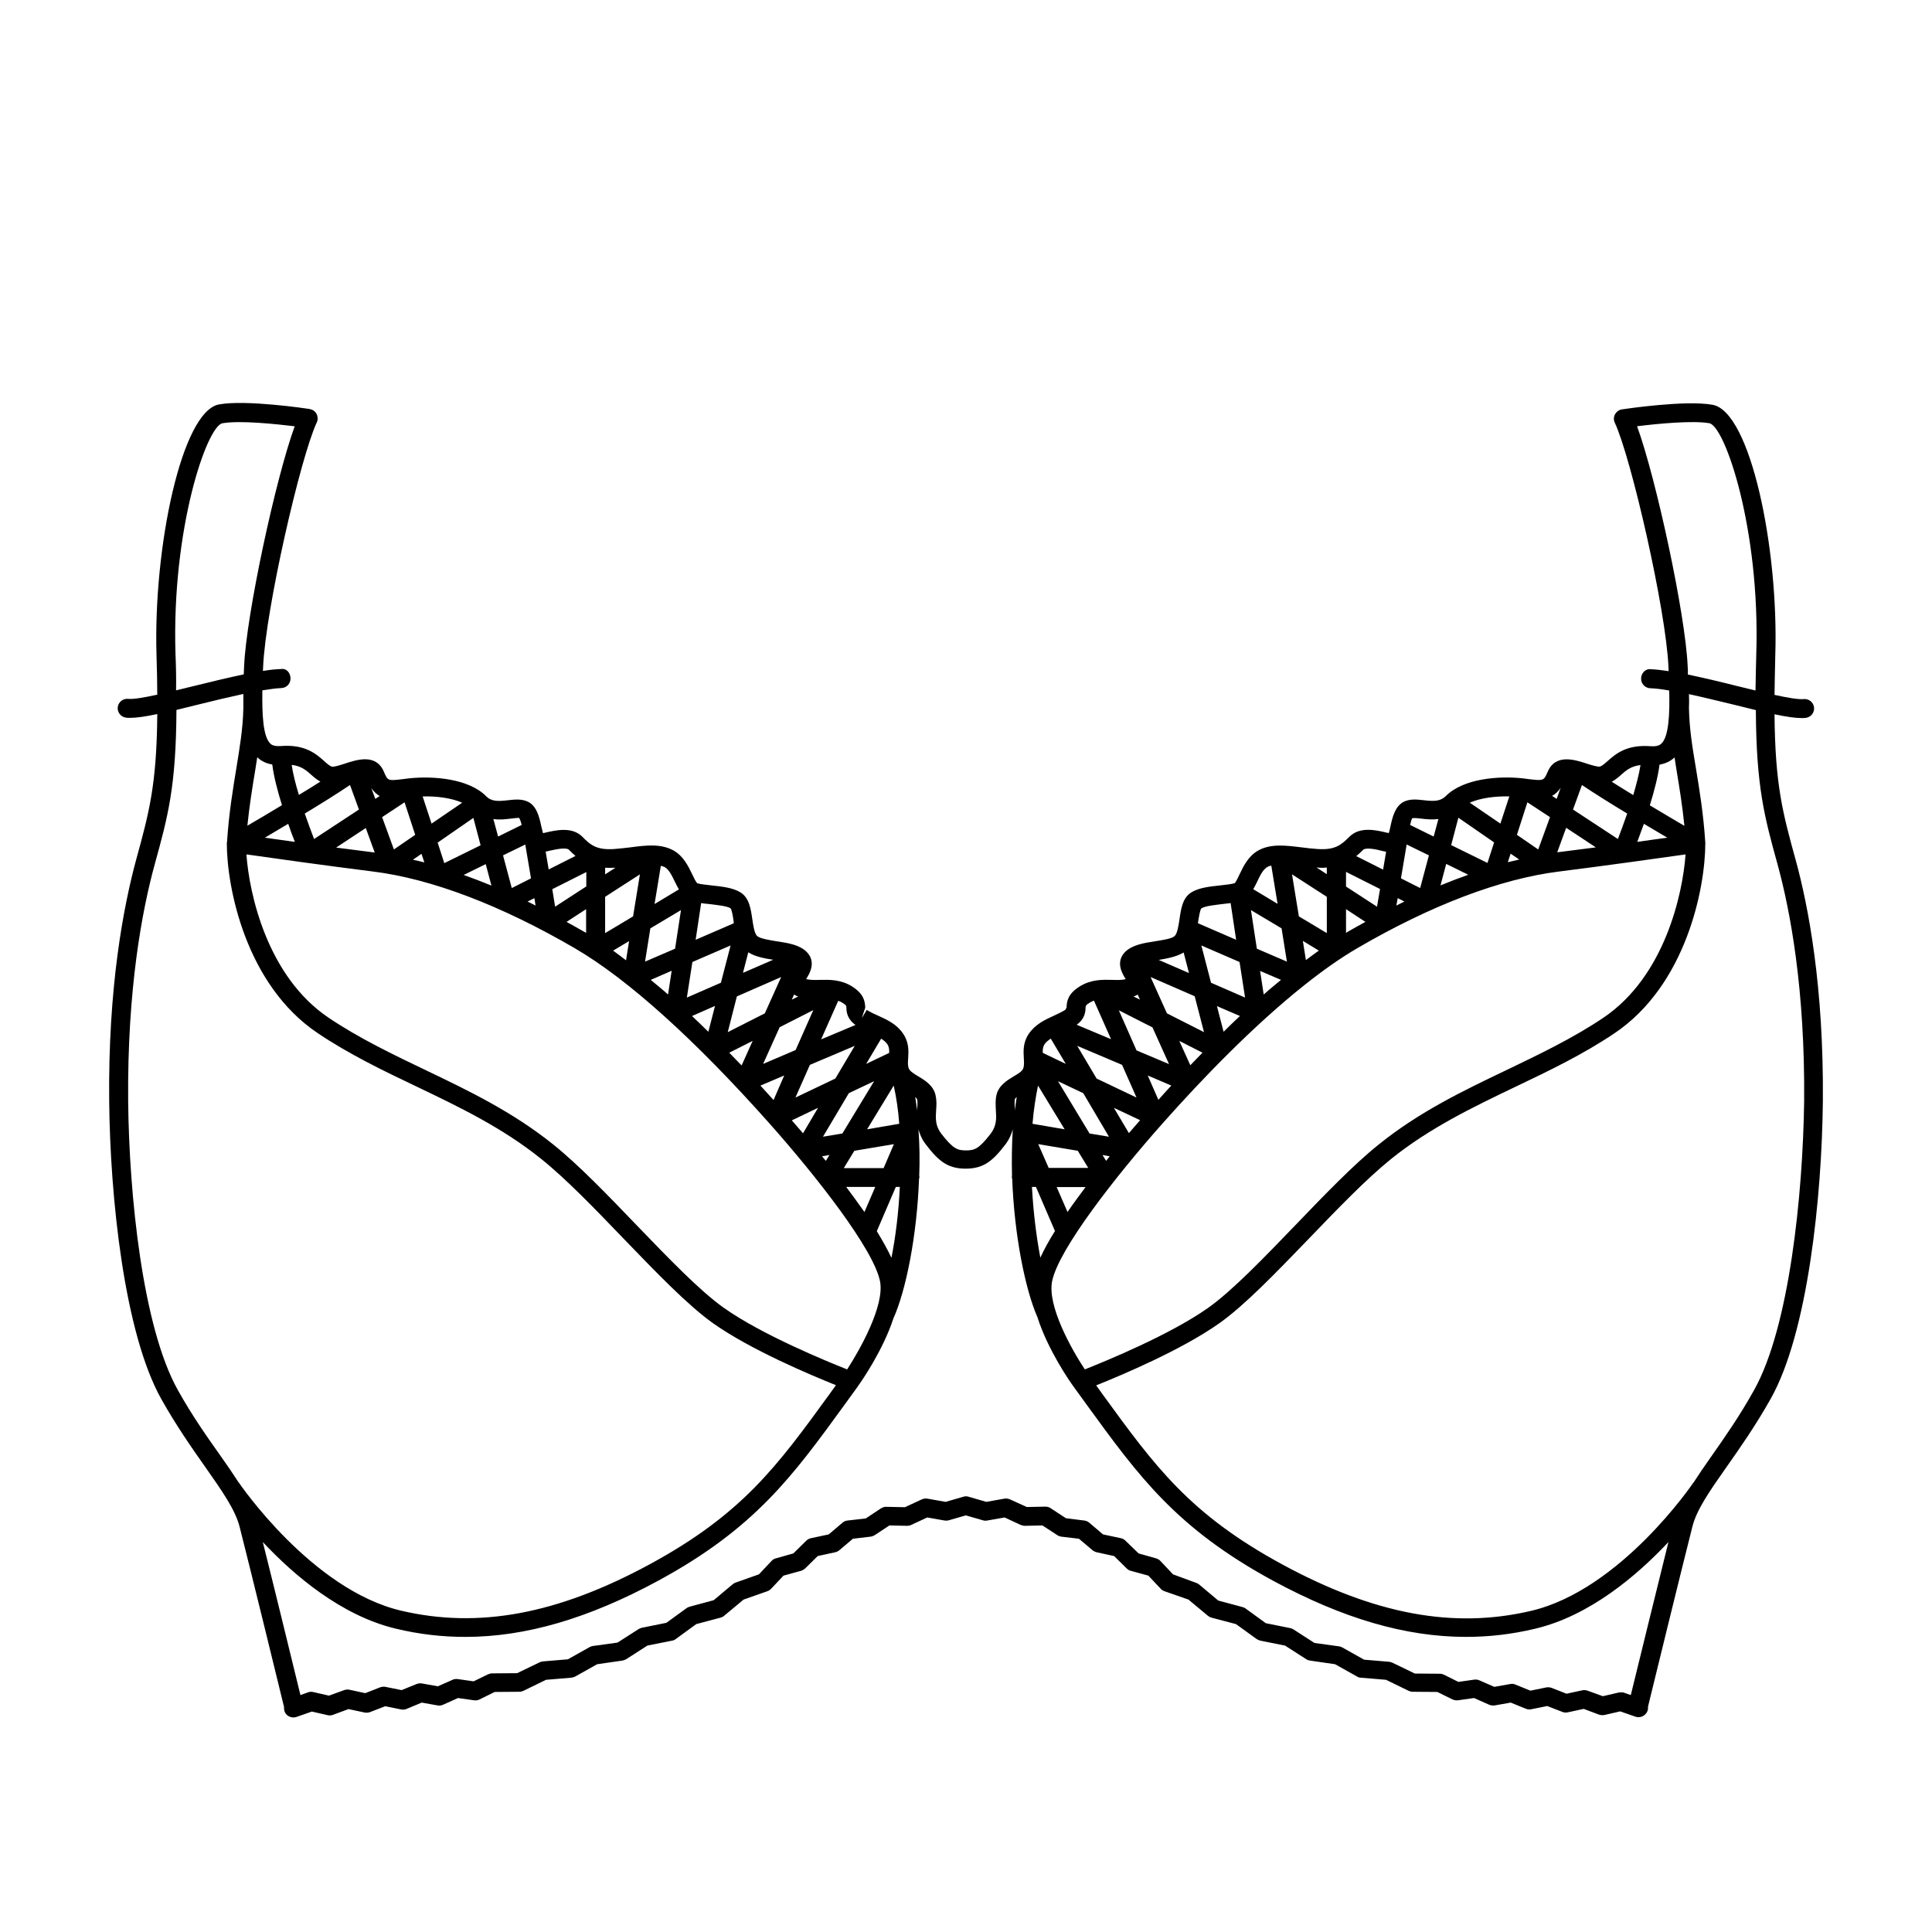 <?xml version="1.0" encoding="UTF-8"?>
<!-- Uploaded to: SVG Repo, www.svgrepo.com, Generator: SVG Repo Mixer Tools -->
<svg fill="#000000" width="800px" height="800px" version="1.1" viewBox="144 144 512 512" xmlns="http://www.w3.org/2000/svg">
 <path d="m619.81 371.68c-3.375-12.293-5.391-19.699-5.543-38.391 3.074 0.656 5.441 1.008 7.203 1.008 0.352 0 0.707 0 1.059-0.051 1.359-0.152 2.367-1.41 2.215-2.769s-1.41-2.367-2.769-2.215c-1.309 0.152-4.231-0.352-7.707-1.109 0.051-3.223 0.102-6.699 0.203-10.578 0.906-28.363-6.602-64.539-16.625-66.301-7.203-1.309-23.277 1.109-23.98 1.211-0.805 0.102-1.461 0.605-1.863 1.309-0.402 0.707-0.402 1.562-0.051 2.266 4.332 9.27 13.551 49.523 14.207 64.688 0 0.352 0.051 0.754 0.051 1.109-1.715-0.25-3.324-0.453-4.684-0.504-1.512-0.203-2.57 1.059-2.621 2.418-0.051 1.41 1.059 2.57 2.418 2.621s3.125 0.25 5.039 0.605c0.152 6.195-0.102 12.191-2.066 14.055-0.352 0.352-1.059 0.805-2.672 0.707h-0.102-0.051c-6.449-0.504-9.32 2.066-11.438 3.93-0.754 0.656-1.41 1.258-2.016 1.461-0.555 0.152-2.469-0.453-3.578-0.805-3.074-1.008-8.211-2.672-10.277 2.168-1.059 2.418-1.059 2.418-5.039 1.965l-1.512-0.203c-6.551-0.707-15.82 0.051-20.453 4.684-1.461 1.461-3.223 1.41-5.844 1.109-1.812-0.203-3.629-0.402-5.289 0.402-2.367 1.211-3.023 4.133-3.578 6.699-0.102 0.504-0.25 1.109-0.402 1.613-0.152-0.051-0.352-0.102-0.504-0.102-2.871-0.707-7.203-1.715-9.977 1.109-2.168 2.168-3.777 3.477-8.211 3.223-1.512-0.102-2.973-0.25-4.434-0.453-4.133-0.504-8.062-1.008-11.336 0.754-2.719 1.461-4.031 4.18-5.09 6.398-0.402 0.855-1.008 2.117-1.258 2.316-0.605 0.25-2.367 0.453-3.777 0.605-2.82 0.301-5.742 0.605-7.758 1.863-2.316 1.461-2.719 4.332-3.125 7.106-0.25 1.664-0.555 3.727-1.258 4.434-0.754 0.754-3.324 1.109-5.188 1.41-2.973 0.453-6.047 0.957-7.961 2.82-2.621 2.672-0.754 5.742 0.051 7.055 0.051 0.051 0.051 0.102 0.102 0.152-1.059 0.301-2.316 0.25-3.68 0.203-2.418-0.051-5.441-0.152-8.465 1.715-3.176 1.965-3.477 3.93-3.527 5.644l-0.352 0.605c-1.008 0.605-2.016 1.059-2.973 1.512-2.418 1.109-4.938 2.266-6.699 4.836-1.562 2.316-1.41 4.586-1.309 6.398 0.051 1.16 0.152 2.066-0.203 2.871-0.301 0.707-1.41 1.359-2.519 2.016-1.762 1.059-3.981 2.418-4.535 4.988-0.301 1.309-0.203 2.621-0.152 3.879 0.152 2.215 0.25 4.133-1.359 6.297-3.125 4.031-4.281 4.434-6.551 4.434-2.266 0-3.426-0.402-6.551-4.434-1.613-2.117-1.512-4.031-1.359-6.297 0.102-1.258 0.152-2.57-0.152-3.879-0.555-2.57-2.769-3.93-4.535-4.988-1.109-0.656-2.215-1.359-2.519-2.016-0.352-0.805-0.301-1.715-0.203-2.871 0.102-1.812 0.25-4.082-1.309-6.398-1.715-2.57-4.231-3.727-6.699-4.836-1.008-0.453-2.016-0.906-2.973-1.512l-1.309 2.168 0.906-2.769c-0.051-1.715-0.402-3.68-3.527-5.644-3.023-1.863-6.047-1.762-8.465-1.715-1.359 0.051-2.519 0.051-3.68-0.203 0.051-0.051 0.051-0.102 0.102-0.152 0.805-1.309 2.672-4.383 0.051-7.055-1.914-1.914-4.988-2.367-7.961-2.82-1.863-0.301-4.434-0.707-5.188-1.41-0.707-0.707-1.008-2.769-1.258-4.434-0.402-2.769-0.805-5.644-3.125-7.106-2.016-1.258-4.938-1.562-7.758-1.863-1.41-0.152-3.125-0.352-3.68-0.555-0.352-0.25-0.957-1.512-1.359-2.367-1.059-2.215-2.418-4.988-5.09-6.398-3.324-1.762-7.203-1.309-11.336-0.754-1.41 0.152-2.922 0.352-4.434 0.453-4.484 0.25-6.098-1.059-8.211-3.223-2.769-2.82-7.106-1.762-9.977-1.109-0.203 0.051-0.352 0.102-0.504 0.102-0.152-0.504-0.25-1.16-0.402-1.613-0.555-2.57-1.211-5.543-3.578-6.699-1.664-0.805-3.527-0.605-5.289-0.402-2.621 0.301-4.383 0.402-5.844-1.109-4.586-4.586-13.855-5.391-20.453-4.684l-1.562 0.203c-3.981 0.453-3.981 0.504-5.039-1.965-2.066-4.887-7.203-3.176-10.277-2.168-1.109 0.352-3.023 1.008-3.578 0.805-0.605-0.25-1.258-0.805-2.016-1.512-2.117-1.863-5.039-4.434-11.438-3.93h-0.051-0.102c-1.613 0.102-2.316-0.301-2.672-0.707-1.914-1.863-2.168-7.859-2.066-14.055 1.914-0.301 3.629-0.555 5.039-0.605 1.41-0.051 2.469-1.211 2.418-2.621-0.051-1.41-1.008-2.672-2.621-2.418-1.359 0.051-2.922 0.203-4.684 0.504 0-0.352 0.051-0.754 0.051-1.16 0.656-15.164 9.875-55.418 14.207-64.688 0.352-0.707 0.301-1.562-0.051-2.266-0.352-0.707-1.059-1.16-1.863-1.309-0.656-0.102-16.777-2.519-23.98-1.211-9.922 1.809-17.426 37.98-16.57 66.344 0.102 3.879 0.203 7.406 0.203 10.578-3.477 0.754-6.348 1.258-7.707 1.109-1.359-0.152-2.621 0.855-2.769 2.215-0.152 1.359 0.855 2.621 2.215 2.769 0.301 0.051 0.656 0.051 1.059 0.051 1.715 0 4.133-0.352 7.203-1.008-0.152 18.691-2.168 26.098-5.543 38.391-3.426 12.594-7.508 33.957-7.203 64.184 0.25 25.492 3.981 61.414 13.805 78.945 4.082 7.254 8.16 13.047 11.738 18.137 4.383 6.246 7.859 11.184 9.02 15.719 2.215 8.613 11.488 46.5 11.789 47.812-0.051 0.352 0 0.707 0.102 1.059 0.352 1.059 1.359 1.664 2.367 1.664 0.301 0 0.555-0.051 0.855-0.152l4.031-1.41 4.18 0.957c0.453 0.102 0.957 0.102 1.461-0.102l4.082-1.512 4.231 0.906c0.504 0.102 1.008 0.051 1.461-0.102l4.031-1.562 4.231 0.855c0.504 0.102 0.957 0.051 1.461-0.152l3.981-1.664 4.231 0.754c0.504 0.102 1.008 0 1.461-0.203l3.93-1.762 4.281 0.605c0.504 0.051 1.008 0 1.461-0.25l3.981-1.965 6.551-0.051c0.352 0 0.754-0.102 1.059-0.25l5.996-2.922 6.699-0.555c0.352-0.051 0.707-0.152 1.008-0.301l5.844-3.273 6.648-0.957c0.352-0.051 0.707-0.203 1.008-0.352l5.644-3.629 6.551-1.309c0.352-0.051 0.707-0.203 1.008-0.453l5.391-3.93 6.449-1.715c0.352-0.102 0.707-0.25 0.957-0.504l5.141-4.281 6.297-2.215c0.402-0.152 0.707-0.352 1.008-0.656l3.273-3.477 4.586-1.258c0.402-0.102 0.805-0.352 1.109-0.605l3.375-3.324 4.637-1.008c0.402-0.102 0.754-0.25 1.109-0.555l3.578-3.023 4.684-0.555c0.402-0.051 0.754-0.203 1.109-0.402l3.879-2.57 4.684 0.102c0.352 0 0.754-0.051 1.109-0.25l4.231-1.965 4.586 0.805c0.352 0.051 0.754 0.051 1.109-0.051l4.535-1.309 4.535 1.309c0.352 0.102 0.754 0.152 1.16 0.051l4.586-0.805 4.231 1.965c0.352 0.152 0.805 0.25 1.109 0.25l4.684-0.102 3.93 2.57c0.301 0.203 0.707 0.352 1.059 0.402l4.684 0.555 3.578 3.023c0.301 0.25 0.707 0.453 1.109 0.555l4.637 1.008 3.375 3.324c0.301 0.301 0.656 0.504 1.109 0.605l4.586 1.258 3.273 3.477c0.25 0.301 0.605 0.504 1.008 0.656l6.348 2.215 5.141 4.281c0.301 0.25 0.605 0.402 0.957 0.504l6.5 1.715 5.441 3.93c0.301 0.203 0.605 0.352 1.008 0.453l6.551 1.309 5.644 3.629c0.301 0.203 0.656 0.301 1.008 0.352l6.602 0.957 5.844 3.273c0.301 0.203 0.656 0.301 1.008 0.301l6.648 0.555 5.996 2.922c0.352 0.152 0.707 0.25 1.059 0.25l6.551 0.051 3.981 1.965c0.453 0.203 0.957 0.301 1.461 0.25l4.281-0.605 3.981 1.762c0.453 0.203 0.957 0.25 1.461 0.203l4.281-0.754 3.981 1.613c0.453 0.203 0.957 0.25 1.461 0.152l4.231-0.855 4.031 1.562c0.453 0.203 0.957 0.203 1.461 0.102l4.18-0.906 4.031 1.512c0.453 0.152 0.957 0.203 1.461 0.102l4.18-0.957 4.031 1.41c1.309 0.453 2.719-0.25 3.223-1.562 0.102-0.352 0.152-0.707 0.102-1.059 0.301-1.309 9.574-39.145 11.789-47.812 1.16-4.535 4.637-9.473 9.02-15.719 3.578-5.09 7.656-10.883 11.738-18.137 9.824-17.48 13.551-53.453 13.805-78.945 0.238-30.07-3.793-51.43-7.266-64.027zm-28.566-51.238c-0.605-13.652-8.312-49.523-13.402-63.48 5.644-0.707 14.812-1.562 19.145-0.805 4.133 0.754 13.504 27.961 12.445 61.211-0.102 3.477-0.152 6.648-0.203 9.621-1.664-0.402-3.324-0.805-4.988-1.211-4.383-1.109-8.867-2.168-12.949-3.023 0.051-0.801 0.004-1.504-0.047-2.312zm-3.477 24.285c0.203 1.258 0.402 2.519 0.605 3.828 0.707 4.231 1.461 8.918 2.016 14.309-2.418-1.41-5.691-3.375-9.168-5.441 1.16-3.727 2.168-7.609 2.57-10.781 1.609-0.301 2.918-0.906 3.977-1.914zm-156.28 162.18c-3.629-5.492-9.977-16.879-8.664-23.375 1.715-8.465 16.828-27.809 29.27-41.816 10.227-11.539 24.031-25.895 37.684-36.727 4.684-3.727 9.371-7.055 13.855-9.672 19.496-11.387 38.039-18.438 53.555-20.355 12.043-1.512 27.156-3.629 33.504-4.535-0.754 10.531-5.543 32.344-21.766 43.277-8.16 5.492-17.078 9.723-25.645 13.855-11.387 5.441-23.176 11.082-33.906 19.75-6.852 5.492-14.66 13.652-22.219 21.512-8.16 8.465-16.574 17.23-22.973 21.766-10.027 7.102-27.105 14.105-32.695 16.32zm-14.008-48.363h1.059l5.039 11.688c-1.562 2.469-2.871 4.887-3.879 7.055-1.059-5.644-1.867-12.094-2.219-18.742zm11.992-37.383 11.891 5.039 3.828 8.664-10.578-5.039zm16.02-13.605 0.605 1.359-1.715-0.855c0.152-0.051 0.352-0.102 0.504-0.152 0.305-0.098 0.402-0.25 0.605-0.352zm16.879-12.996 10.125 4.383 1.461 9.422-9.02-3.93zm13.148-9.371 8.113 4.836 1.41 8.816-7.961-3.426zm10.883-9.473 9.219 5.945v9.621l-7.406-4.434zm30.379-7.91 5.894 2.871-2.316 8.664-5.09-2.57zm23.176-0.555-1.762 5.441-9.621-4.734 1.914-7.254zm8.816-10.629 5.996 3.93-3.125 8.566-5.644-3.879zm14.461-4.586c3.375 2.266 7.707 4.988 11.992 7.559-0.906 2.621-1.812 5.039-2.469 6.75l-11.891-7.809zm3.676 16.527c-3.477 0.453-6.953 0.906-10.227 1.309l2.367-6.5zm-20.305 3.223c-1.008 0.25-2.016 0.453-3.023 0.707l0.754-2.266zm-13.5 4.031c-2.418 0.855-4.887 1.812-7.356 2.82l1.512-5.691zm-16.93 7.102c-0.707 0.352-1.41 0.707-2.117 1.059l0.352-1.965zm-7.254 1.363-8.211-5.34v-3.879l9.02 4.535zm-3.074 4.027c-1.562 0.855-3.125 1.715-4.684 2.621-0.152 0.102-0.301 0.203-0.453 0.301v-6.297zm-12.344 7.609c-1.16 0.805-2.266 1.664-3.426 2.519l-0.805-5.09zm-10.023 7.758c-1.512 1.258-3.074 2.519-4.586 3.879l-0.957-6.246zm-10.883 9.574c-1.461 1.359-2.922 2.769-4.332 4.18l-1.762-6.801zm-13.148 13.047-2.922-6.449 6.144 3.125c-1.059 1.109-2.164 2.215-3.223 3.324zm3.625-8.766-9.824-4.988-4.332-9.621 11.688 5.09zm-22.57-5.793 8.918 4.535 4.383 9.723-8.613-3.629zm13.906 19.949c-1.211 1.309-2.316 2.519-3.426 3.777l-2.82-6.449zm-8.262 9.172c-0.906 1.008-1.863 2.168-2.973 3.426l-3.981-6.699zm-19.246 24.332-2.871-6.602h7.656c-1.613 2.168-3.273 4.387-4.785 6.602zm-7.758-17.984 10.48 1.762 2.769 4.535h-10.48zm17.984 4.434-0.957-1.562 1.914 0.352c-0.301 0.402-0.656 0.805-0.957 1.211zm0.758-6.398-5.141-0.855-8.363-13.855 6.699 3.176zm-11.742-1.965-8.516-1.461c0.301-3.578 0.805-6.953 1.461-10.125zm151.75-76.176c0.504-1.359 1.109-3.023 1.762-4.785 2.266 1.359 4.383 2.621 6.195 3.68-2.316 0.297-5.035 0.699-7.957 1.105zm0.855-20.355c-0.352 2.367-1.109 5.141-1.914 7.961-1.965-1.211-3.879-2.367-5.691-3.527 0.855-0.504 1.664-1.109 2.367-1.762 1.41-1.262 2.719-2.371 5.238-2.672zm-21.16 6.047-1.059 2.922-1.211-0.805c0.809-0.406 1.566-1.109 2.269-2.117zm-13.602 2.266-2.367 7.203-8.113-5.543c2.871-1.258 6.801-1.762 10.48-1.66zm-23.227 5.894c1.258 0.152 2.769 0.301 4.434 0.102l-1.258 4.637-6.246-3.074c0.203-0.805 0.402-1.562 0.555-1.762 0.398-0.152 1.711-0.004 2.516 0.098zm-10.379 8.566c0.352 0.102 0.605 0.102 0.957 0.203l-0.805 4.734-7.106-3.578c0.605-0.504 1.211-1.059 1.762-1.613 0.758-0.805 3.68-0.152 5.191 0.254zm-14.762 4.383v1.762l-2.719-1.762h0.203c0.902 0.098 1.762 0.098 2.516 0zm-15.668-0.203c0.25-0.152 0.605-0.203 0.957-0.301l1.664 10.125-6.449-3.879c0.301-0.555 0.656-1.16 0.957-1.812 0.754-1.613 1.613-3.477 2.871-4.133zm-17.582 11.035c1.008-0.656 3.68-0.906 5.644-1.16 0.754-0.102 1.461-0.152 2.117-0.25l1.461 9.723-10.125-4.383c0-0.152 0.051-0.25 0.051-0.402 0.195-1.16 0.496-3.176 0.852-3.527zm-4.688 11.688 1.41 5.441-8.012-3.477c2.371-0.402 4.738-0.855 6.602-1.965zm-25.996 14.762c0-0.656 0.051-0.805 1.16-1.512 0.352-0.203 0.707-0.352 1.059-0.504l4.535 10.227-9.117-3.828c2.164-1.512 2.312-3.375 2.363-4.383zm-10.883 9.57c0.402-0.605 1.008-1.059 1.664-1.512l3.981 6.699-6.098-2.922c-0.051-0.902 0.051-1.609 0.453-2.266zm-7.859 14.562c0.051-0.152 0.25-0.402 0.504-0.605-0.203 1.211-0.352 2.418-0.504 3.629v-0.555c-0.051-0.957-0.102-1.816 0-2.469zm-25.895 0c0.152 0.605 0.102 1.512 0 2.469v0.555c-0.152-1.211-0.301-2.469-0.504-3.629 0.25 0.254 0.453 0.453 0.504 0.605zm-18.539 71.59c-5.594-2.215-22.672-9.219-32.695-16.324-6.398-4.535-14.812-13.301-22.973-21.766-7.559-7.859-15.367-16.02-22.219-21.512-10.781-8.664-22.52-14.309-33.906-19.75-8.613-4.133-17.48-8.363-25.645-13.855-16.223-10.934-21.008-32.746-21.766-43.277 6.297 0.906 21.41 3.023 33.504 4.535 15.516 1.914 34.008 8.969 53.555 20.355 14.008 8.16 31.84 24.234 51.59 46.453 12.445 14.008 27.609 33.352 29.27 41.816 1.207 6.398-5.141 17.781-8.715 23.324zm-131.75-154.87 2.367 6.5-11.891 7.809c-0.656-1.715-1.562-4.133-2.469-6.75 4.281-2.57 8.617-5.289 11.992-7.559zm14.457 4.586 2.82 8.613-5.644 3.879-3.125-8.566zm18.238 4.129 1.914 7.254-9.621 4.734-1.762-5.441zm13.754 7.055 1.512 8.969-5.09 2.57-2.316-8.664zm16.121 11.133-8.211 5.34-0.754-4.637 9.02-4.535-0.004 3.832zm14.258-3.223-1.812 11.133-7.406 4.434v-9.621zm9.32 19.699-7.961 3.426 1.41-8.816 8.113-4.836zm12.145 9.02-9.02 3.93 1.461-9.422 10.125-4.383zm20 3.477c0.152 0.051 0.352 0.102 0.504 0.152l-1.715 0.855 0.605-1.359c0.254 0.098 0.355 0.25 0.605 0.352zm10.328 21.914-10.578 5.039 3.828-8.664 11.891-5.039zm2.871 28.719h7.707l-2.871 6.648c-1.559-2.215-3.172-4.434-4.836-6.648zm-6.398-8.113 1.965-0.352-0.957 1.562c-0.352-0.406-0.656-0.809-1.008-1.211zm5.793 3.074 2.769-4.535 10.48-1.762-2.719 6.348h-10.531zm13.203-21.816c0.707 3.176 1.211 6.602 1.461 10.125l-8.516 1.461zm-13.605 12.695-5.141 0.855 6.852-11.539 6.699-3.176zm-10.43-0.051c-1.109-1.258-2.066-2.418-2.973-3.426l6.953-3.324zm-7.809-8.816c-1.16-1.258-2.266-2.519-3.477-3.828l6.297-2.672zm-11.738-12.543 6.195-3.125-2.922 6.5c-1.105-1.109-2.215-2.266-3.273-3.375zm8.969 2.973 4.383-9.723 8.918-4.535-4.684 10.578zm4.785-23.023-4.332 9.621-9.824 4.988 2.418-9.473zm-19.297 14.508c-1.461-1.41-2.871-2.82-4.332-4.18l6.098-2.672zm-10.68-9.875c-1.512-1.359-3.074-2.621-4.586-3.879l5.543-2.418zm-11.133-9.066c-1.16-0.855-2.266-1.762-3.426-2.57l4.231-2.519zm-10.582-7.258c-0.152-0.102-0.352-0.25-0.504-0.301-1.562-0.906-3.125-1.762-4.684-2.621l5.188-3.375zm-13.398-7.254c-0.707-0.352-1.41-0.754-2.117-1.059l1.812-0.906zm-11.691-5.289c-2.469-1.008-4.938-1.965-7.356-2.82l5.844-2.871zm-17.781-6.148c-1.008-0.25-2.016-0.504-3.023-0.707l2.266-1.562zm-13.152-2.617c-3.273-0.402-6.75-0.855-10.227-1.309l7.859-5.188zm-21.16-2.82c-2.973-0.402-5.691-0.805-7.961-1.109 1.863-1.109 3.981-2.367 6.195-3.68 0.609 1.766 1.211 3.426 1.766 4.789zm158.1 110.23c-1.008-2.168-2.367-4.586-3.879-7.055l5.039-11.738h1.059c-0.305 6.652-1.109 13.152-2.219 18.793zm-0.605-54.309-6.098 2.922 3.981-6.699c0.656 0.453 1.258 0.906 1.664 1.512 0.402 0.652 0.504 1.359 0.453 2.266zm-11.336-11.84c0.051 1.008 0.203 2.871 2.418 4.434l-9.117 3.828 4.535-10.227c0.352 0.152 0.707 0.25 1.059 0.504 1.105 0.656 1.105 0.805 1.105 1.461zm-19.395-12.848-8.012 3.477 1.41-5.441c1.863 1.16 4.231 1.613 6.602 1.965zm-11.336-13.652c0.402 0.402 0.707 2.367 0.855 3.578 0 0.152 0.051 0.25 0.051 0.402l-10.125 4.383 1.461-9.723c0.707 0.102 1.359 0.203 2.117 0.25 2.012 0.254 4.633 0.504 5.641 1.109zm-14.613-6.801c0.301 0.605 0.605 1.211 0.957 1.812l-6.449 3.879 1.664-10.125c0.301 0.102 0.656 0.152 0.957 0.301 1.211 0.605 2.066 2.469 2.871 4.133zm-16.07-3.93h0.203l-2.719 1.762v-1.762c0.754 0.047 1.609 0.047 2.516 0zm-12.09-4.738c0.555 0.555 1.109 1.109 1.715 1.613l-7.106 3.578-0.805-4.734c0.301-0.051 0.605-0.102 0.957-0.203 1.559-0.355 4.481-1.008 5.238-0.254zm-15.57-8.262c0.855-0.102 2.168-0.25 2.316-0.203 0.25 0.25 0.504 1.059 0.707 1.863l-6.246 3.074-1.258-4.637c1.66 0.254 3.223 0.055 4.481-0.098zm-12.746-4.231-8.113 5.543-2.367-7.203c3.68-0.105 7.609 0.398 10.48 1.66zm-21.863-1.766-1.16 0.754-1.059-2.871c0.707 1.008 1.41 1.664 2.219 2.117zm-15.719-3.828c-1.812 1.16-3.727 2.367-5.691 3.527-0.855-2.769-1.562-5.594-1.914-7.961 2.519 0.301 3.828 1.41 5.238 2.672 0.703 0.652 1.457 1.258 2.367 1.762zm-12.746-4.535c0.402 3.223 1.41 7.055 2.57 10.781-3.477 2.117-6.75 4.031-9.168 5.441 0.555-5.391 1.309-10.078 2.016-14.309 0.203-1.309 0.402-2.57 0.605-3.828 1.102 1.059 2.414 1.664 3.977 1.914zm-25.645-29.219c-1.059-33.25 8.312-60.457 12.445-61.211 4.637-0.805 14.156 0.203 19.145 0.805-5.09 13.957-12.797 49.828-13.402 63.48-0.051 0.805-0.051 1.512-0.102 2.266-4.031 0.855-8.516 1.914-12.949 3.023-1.613 0.402-3.324 0.805-4.988 1.211 0.051-2.977 0-6.098-0.148-9.574zm0.602 194.97c-9.32-16.676-12.898-51.641-13.148-76.527-0.25-29.676 3.68-50.531 7.055-62.824 3.477-12.594 5.644-20.555 5.742-40.859 1.863-0.453 3.93-0.957 6.144-1.512 3.828-0.957 7.859-1.914 11.586-2.719v3.727c-0.102 5.441-0.957 10.379-1.863 16.02-0.906 5.543-1.965 11.789-2.469 19.547 0 0.051-0.051 0.102-0.051 0.203 0 11.84 5.039 37.586 24.082 50.383 8.465 5.691 17.531 10.027 26.301 14.207 11.133 5.34 22.621 10.832 32.949 19.145 6.602 5.289 14.309 13.301 21.766 21.059 8.715 9.02 16.93 17.582 23.68 22.418 10.027 7.106 25.996 13.805 32.648 16.473l-1.664 2.316c-13.906 19.145-23.125 31.84-47.762 45.191-24.383 13.199-45.293 17.078-65.848 12.242-23.68-5.594-42.773-33.656-42.977-33.957l-0.102-0.102c-1.359-2.117-2.871-4.332-4.586-6.75-3.523-4.984-7.555-10.625-11.484-17.68zm381.79 80.207-4.133 0.957-4.031-1.461c-0.453-0.152-0.957-0.203-1.41-0.102l-4.18 0.906-3.981-1.562c-0.453-0.152-0.957-0.203-1.41-0.102l-4.18 0.855-3.981-1.613c-0.453-0.203-0.906-0.25-1.359-0.152l-4.231 0.754-3.93-1.715c-0.402-0.203-0.906-0.25-1.359-0.203l-4.231 0.605-3.828-1.914c-0.352-0.152-0.707-0.25-1.109-0.25l-6.602-0.051-5.945-2.871c-0.301-0.152-0.605-0.203-0.906-0.25l-6.602-0.555-5.742-3.223c-0.25-0.152-0.555-0.25-0.855-0.301l-6.551-0.906-5.543-3.578c-0.25-0.152-0.555-0.301-0.855-0.352l-6.5-1.309-5.34-3.879c-0.25-0.203-0.555-0.301-0.855-0.402l-6.398-1.715-5.039-4.231c-0.25-0.203-0.504-0.352-0.805-0.453l-6.152-2.266-3.324-3.527c-0.301-0.352-0.707-0.555-1.16-0.707l-4.637-1.309-3.477-3.375c-0.352-0.352-0.754-0.555-1.211-0.656l-4.734-1.008-3.68-3.125c-0.352-0.301-0.855-0.504-1.309-0.555l-4.836-0.605-4.082-2.672c-0.402-0.301-0.957-0.402-1.41-0.402l-4.887 0.102-4.434-2.016c-0.453-0.203-1.008-0.301-1.512-0.203l-4.785 0.855-4.684-1.359c-0.453-0.152-0.957-0.152-1.41 0l-4.684 1.359-4.836-0.855c-0.504-0.102-1.008 0-1.512 0.203l-4.434 2.066-4.887-0.102c-0.555-0.051-1.008 0.152-1.461 0.402l-4.031 2.672-4.836 0.555c-0.504 0.051-0.957 0.25-1.309 0.555l-3.68 3.125-4.734 1.008c-0.453 0.102-0.906 0.352-1.211 0.656l-3.426 3.375-4.637 1.309c-0.453 0.102-0.855 0.352-1.16 0.707l-3.324 3.527-6.144 2.168c-0.301 0.102-0.555 0.25-0.805 0.453l-5.039 4.231-6.348 1.715c-0.301 0.102-0.605 0.203-0.855 0.402l-5.34 3.879-6.5 1.309c-0.301 0.051-0.605 0.203-0.855 0.352l-5.594 3.578-6.551 0.906c-0.301 0.051-0.605 0.152-0.855 0.301l-5.742 3.223-6.602 0.555c-0.301 0.051-0.605 0.102-0.906 0.25l-5.945 2.871-6.602 0.051c-0.402 0-0.754 0.102-1.109 0.25l-3.828 1.863-4.231-0.605c-0.453-0.051-0.957 0-1.359 0.203l-3.879 1.715-4.231-0.754c-0.453-0.102-0.957 0-1.41 0.152l-3.981 1.613-4.231-0.855c-0.453-0.102-0.957-0.051-1.41 0.102l-3.981 1.562-4.18-0.906c-0.453-0.102-0.957-0.051-1.41 0.102l-4.031 1.461-4.18-0.957c-0.453-0.102-0.957-0.102-1.41 0.102l-1.965 0.707c-1.664-6.801-7.055-28.969-9.977-40.559 8.312 8.867 20.859 19.547 35.316 22.973 6.098 1.461 12.141 2.168 18.34 2.168 16.02 0 32.648-4.887 51.086-14.863 25.645-13.906 35.621-27.66 49.422-46.652l3.578-4.938c0.051-0.051 0.051-0.102 0.051-0.102 1.059-1.461 6.602-9.523 9.32-17.836 3.324-7.356 6.246-21.914 6.801-37.031 0.051-0.152 0.102-0.301 0.102-0.453 0-0.102-0.051-0.203-0.051-0.301 0.152-4.133 0.102-8.262-0.203-12.344 0.352 1.309 0.906 2.672 1.965 4.031 3.324 4.332 5.742 6.398 10.531 6.398 4.785 0 7.203-2.066 10.531-6.398 1.059-1.41 1.613-2.769 1.965-4.031-0.25 4.031-0.301 8.211-0.203 12.344 0 0.102-0.051 0.203-0.051 0.301 0 0.152 0.051 0.301 0.102 0.453 0.555 14.914 3.426 29.27 6.699 36.727 2.719 8.566 8.516 16.93 9.473 18.238l3.578 4.938c13.805 18.992 23.781 32.746 49.422 46.652 18.438 9.977 35.066 14.863 51.086 14.863 6.195 0 12.242-0.707 18.34-2.168 14.461-3.426 27.004-14.105 35.316-22.973-2.871 11.539-8.312 33.754-9.977 40.559l-2.016-0.707c-0.309 0-0.812-0.051-1.266 0.051zm35.973-80.207c-3.93 7.055-7.91 12.695-11.438 17.734-1.715 2.418-3.223 4.637-4.586 6.75l-0.102 0.102c-0.203 0.301-19.246 28.363-42.977 33.957-20.555 4.836-41.465 0.957-65.848-12.242-24.637-13.352-33.855-26.047-47.762-45.191l-1.664-2.316c6.648-2.672 22.621-9.371 32.648-16.473 6.75-4.785 14.965-13.352 23.68-22.371 7.457-7.758 15.164-15.77 21.766-21.109 10.328-8.312 21.816-13.805 32.949-19.145 8.766-4.18 17.836-8.516 26.301-14.207 19.043-12.797 24.082-38.543 24.082-50.383v-0.051-0.102c-0.504-7.758-1.562-14.055-2.469-19.598-0.957-5.691-1.762-10.578-1.863-16.02 0.051-1.16 0.051-2.418 0-3.727 3.727 0.805 7.758 1.812 11.586 2.719 2.215 0.555 4.281 1.059 6.144 1.512 0.102 20.305 2.266 28.266 5.742 40.859 3.375 12.293 7.305 33.152 7.055 62.824-0.348 24.836-3.926 59.801-13.246 76.477z"/>
</svg>